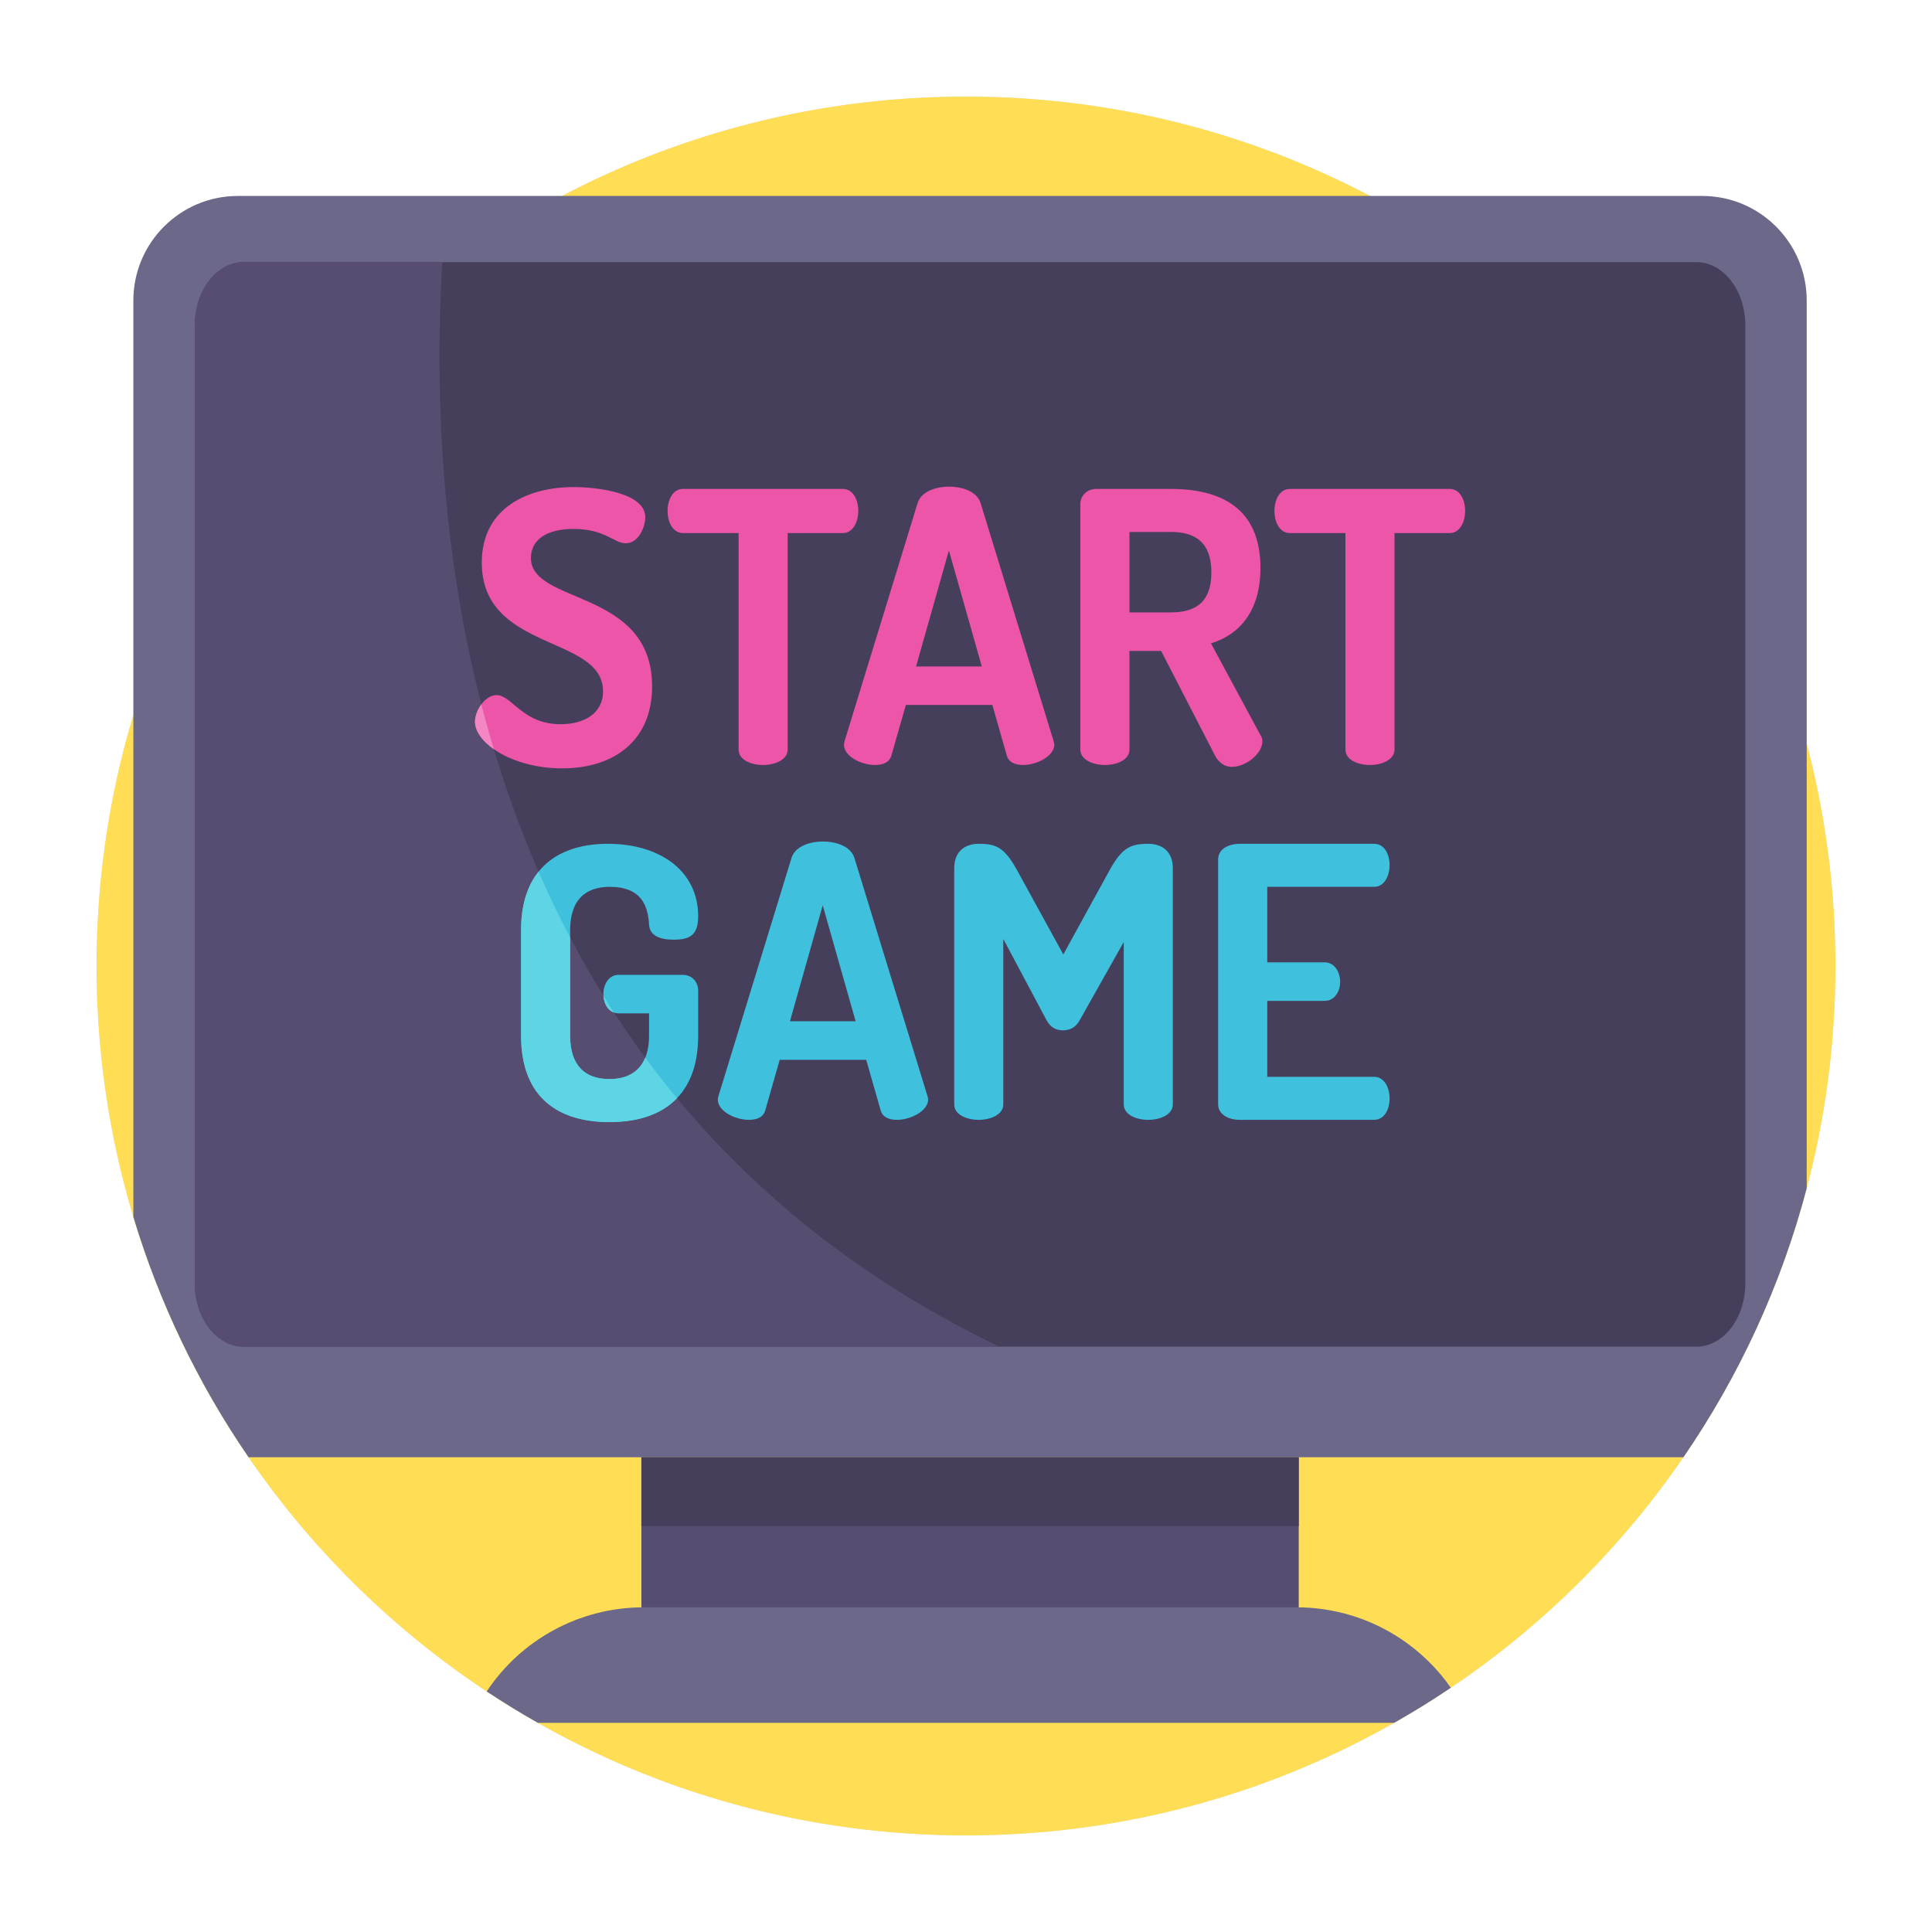 <?xml version="1.0" encoding="UTF-8"?> <svg xmlns="http://www.w3.org/2000/svg" width="40" height="40" viewBox="0 0 40 40" fill="none"><path d="M20 38C29.941 38 38 29.941 38 20C38 10.059 29.941 2 20 2C10.059 2 2 10.059 2 20C2 29.941 10.059 38 20 38Z" fill="#D6DFE8"></path><path d="M20 38C29.941 38 38 29.941 38 20C38 10.059 29.941 2 20 2C10.059 2 2 10.059 2 20C2 29.941 10.059 38 20 38Z" fill="#FFDE56"></path><path d="M37.406 6.222V24.601C36.875 26.618 36.002 28.497 34.853 30.171H5.147C4.1 28.645 3.295 26.966 2.761 25.194V6.222C2.761 5.027 3.73 4.057 4.926 4.057H35.242C36.437 4.057 37.406 5.027 37.406 6.222Z" fill="#6B6889"></path><path d="M36.135 6.737V26.57C36.135 27.294 35.682 27.881 35.122 27.881H5.046C4.487 27.881 4.033 27.294 4.033 26.57V6.737C4.033 6.014 4.487 5.427 5.046 5.427H35.122C35.682 5.427 36.135 6.014 36.135 6.737Z" fill="#463F5B"></path><path d="M13.279 30.171H26.889V35.501H13.279V30.171Z" fill="#574D70"></path><path d="M13.279 30.171H26.889V31.596H13.279V30.171Z" fill="#463F5B"></path><path d="M20.686 27.881H5.046C4.487 27.881 4.033 27.294 4.033 26.57V6.737C4.033 6.014 4.487 5.427 5.046 5.427H9.158C8.813 11.151 9.647 22.558 20.686 27.881Z" fill="#574D70"></path><path d="M30.038 34.943C29.657 35.2 29.265 35.442 28.865 35.669H11.135C10.775 35.465 10.422 35.248 10.076 35.02C10.789 33.945 12.001 33.278 13.323 33.278H26.844C27.612 33.277 28.363 33.504 29.002 33.93C29.408 34.2 29.759 34.544 30.038 34.943Z" fill="#6B6889"></path><path d="M10.992 11.553C10.992 11.178 11.312 10.951 11.875 10.951C12.531 10.951 12.711 11.248 12.954 11.248C13.235 11.248 13.36 10.889 13.36 10.709C13.36 10.193 12.336 10.084 11.875 10.084C10.975 10.084 9.975 10.483 9.975 11.647C9.975 13.5 12.485 13.141 12.485 14.313C12.485 14.782 12.078 14.994 11.609 14.994C10.812 14.994 10.601 14.391 10.28 14.391C10.159 14.391 10.047 14.473 9.965 14.584C9.885 14.693 9.834 14.829 9.834 14.938C9.834 15.133 9.978 15.339 10.224 15.511C10.55 15.74 11.056 15.908 11.64 15.908C12.719 15.908 13.501 15.329 13.501 14.212C13.501 12.186 10.992 12.523 10.992 11.553ZM17.45 10.123H14.142C13.923 10.123 13.822 10.357 13.822 10.576C13.822 10.826 13.939 11.037 14.142 11.037H15.292V15.518C15.292 15.728 15.541 15.838 15.799 15.838C16.05 15.838 16.308 15.728 16.308 15.518V11.037H17.45C17.652 11.037 17.77 10.818 17.77 10.576C17.77 10.357 17.668 10.123 17.45 10.123ZM21.812 15.338L20.303 10.419C20.233 10.185 19.943 10.076 19.646 10.076C19.357 10.076 19.068 10.185 18.997 10.419L17.488 15.338C17.48 15.369 17.473 15.4 17.473 15.415C17.473 15.666 17.84 15.838 18.114 15.838C18.286 15.838 18.419 15.783 18.458 15.634L18.755 14.595H20.546L20.842 15.634C20.881 15.783 21.014 15.838 21.186 15.838C21.46 15.838 21.828 15.658 21.828 15.415C21.828 15.392 21.819 15.369 21.812 15.338ZM18.966 13.798L19.646 11.397L20.327 13.798H18.966ZM26.096 15.22L25.072 13.32C25.659 13.141 26.096 12.656 26.096 11.757C26.096 10.514 25.267 10.123 24.243 10.123H22.695C22.5 10.123 22.367 10.271 22.367 10.436V15.518C22.367 15.728 22.625 15.838 22.875 15.838C23.133 15.838 23.384 15.728 23.384 15.518V13.477H24.04L25.151 15.634C25.228 15.791 25.361 15.877 25.502 15.877C25.799 15.877 26.136 15.604 26.136 15.346C26.136 15.314 26.128 15.26 26.096 15.22ZM24.243 12.679H23.384V11.014H24.243C24.752 11.014 25.08 11.233 25.08 11.851C25.08 12.469 24.752 12.679 24.243 12.679ZM30.014 10.123H26.707C26.488 10.123 26.386 10.357 26.386 10.576C26.386 10.826 26.503 11.037 26.707 11.037H27.856V15.518C27.856 15.728 28.105 15.838 28.364 15.838C28.614 15.838 28.872 15.728 28.872 15.518V11.037H30.014C30.217 11.037 30.334 10.818 30.334 10.576C30.334 10.357 30.232 10.123 30.014 10.123Z" fill="#ED55A9"></path><path d="M14.134 20.183H12.805C12.602 20.183 12.492 20.386 12.492 20.581C12.492 20.594 12.493 20.605 12.494 20.618C12.503 20.775 12.58 20.921 12.714 20.965C12.742 20.975 12.772 20.98 12.805 20.98H13.438V21.441C13.438 21.621 13.411 21.773 13.359 21.898C13.237 22.197 12.976 22.341 12.617 22.341C12.102 22.341 11.804 22.051 11.804 21.441V19.26C11.804 18.65 12.102 18.361 12.625 18.361C13.29 18.361 13.415 18.768 13.438 19.135C13.446 19.378 13.673 19.455 13.947 19.455C14.282 19.455 14.455 19.361 14.455 18.971C14.455 18.032 13.665 17.47 12.586 17.47C11.999 17.47 11.478 17.639 11.15 18.047C10.922 18.329 10.788 18.727 10.788 19.26V21.441C10.788 22.747 11.585 23.232 12.617 23.232C13.185 23.232 13.683 23.086 14.016 22.737C14.291 22.452 14.455 22.03 14.455 21.441V20.511C14.455 20.339 14.337 20.183 14.134 20.183ZM19.2 22.685L17.691 17.767C17.621 17.532 17.332 17.423 17.034 17.423C16.746 17.423 16.456 17.532 16.386 17.767L14.877 22.685C14.869 22.716 14.861 22.747 14.861 22.762C14.861 23.013 15.229 23.185 15.502 23.185C15.675 23.185 15.807 23.13 15.846 22.981L16.143 21.942H17.934L18.231 22.981C18.27 23.13 18.403 23.185 18.575 23.185C18.848 23.185 19.216 23.005 19.216 22.762C19.216 22.739 19.208 22.716 19.2 22.685ZM16.355 21.145L17.034 18.744L17.715 21.145H16.355ZM23.774 17.47C23.407 17.47 23.234 17.548 22.977 18.009L22.015 19.761L21.053 18.009C20.795 17.548 20.631 17.47 20.264 17.47C20.005 17.47 19.756 17.603 19.756 17.978V22.865C19.756 23.075 20.005 23.185 20.264 23.185C20.514 23.185 20.772 23.075 20.772 22.865V19.44L21.671 21.128C21.757 21.285 21.882 21.332 22.007 21.332C22.132 21.332 22.265 21.285 22.351 21.128L23.266 19.503V22.865C23.266 23.075 23.516 23.185 23.774 23.185C24.024 23.185 24.282 23.075 24.282 22.865V17.978C24.282 17.603 24.032 17.47 23.774 17.47ZM28.449 22.294H26.237V20.722H27.425C27.644 20.722 27.746 20.511 27.746 20.331C27.746 20.12 27.628 19.924 27.425 19.924H26.237V18.361H28.449C28.653 18.361 28.77 18.15 28.77 17.908C28.77 17.697 28.668 17.47 28.449 17.47H25.666C25.439 17.47 25.22 17.579 25.22 17.79V22.865C25.22 23.075 25.439 23.185 25.666 23.185H28.449C28.668 23.185 28.77 22.958 28.77 22.747C28.77 22.505 28.653 22.294 28.449 22.294Z" fill="#3FC0DD"></path><path d="M9.965 14.584C10.046 14.894 10.132 15.203 10.224 15.511C9.978 15.339 9.834 15.133 9.834 14.939C9.834 14.829 9.885 14.693 9.965 14.584Z" fill="#F486C3"></path><path d="M12.494 20.618C12.566 20.735 12.639 20.85 12.714 20.965C12.58 20.921 12.504 20.775 12.494 20.618Z" fill="#5DD5E5"></path><path d="M14.016 22.737C13.683 23.086 13.185 23.232 12.617 23.232C11.585 23.232 10.788 22.747 10.788 21.441V19.26C10.788 18.727 10.922 18.329 11.15 18.047C11.351 18.509 11.569 18.964 11.804 19.41V21.441C11.804 22.051 12.102 22.341 12.617 22.341C12.976 22.341 13.237 22.197 13.36 21.898C13.57 22.184 13.789 22.464 14.016 22.737Z" fill="#5DD5E5"></path></svg> 